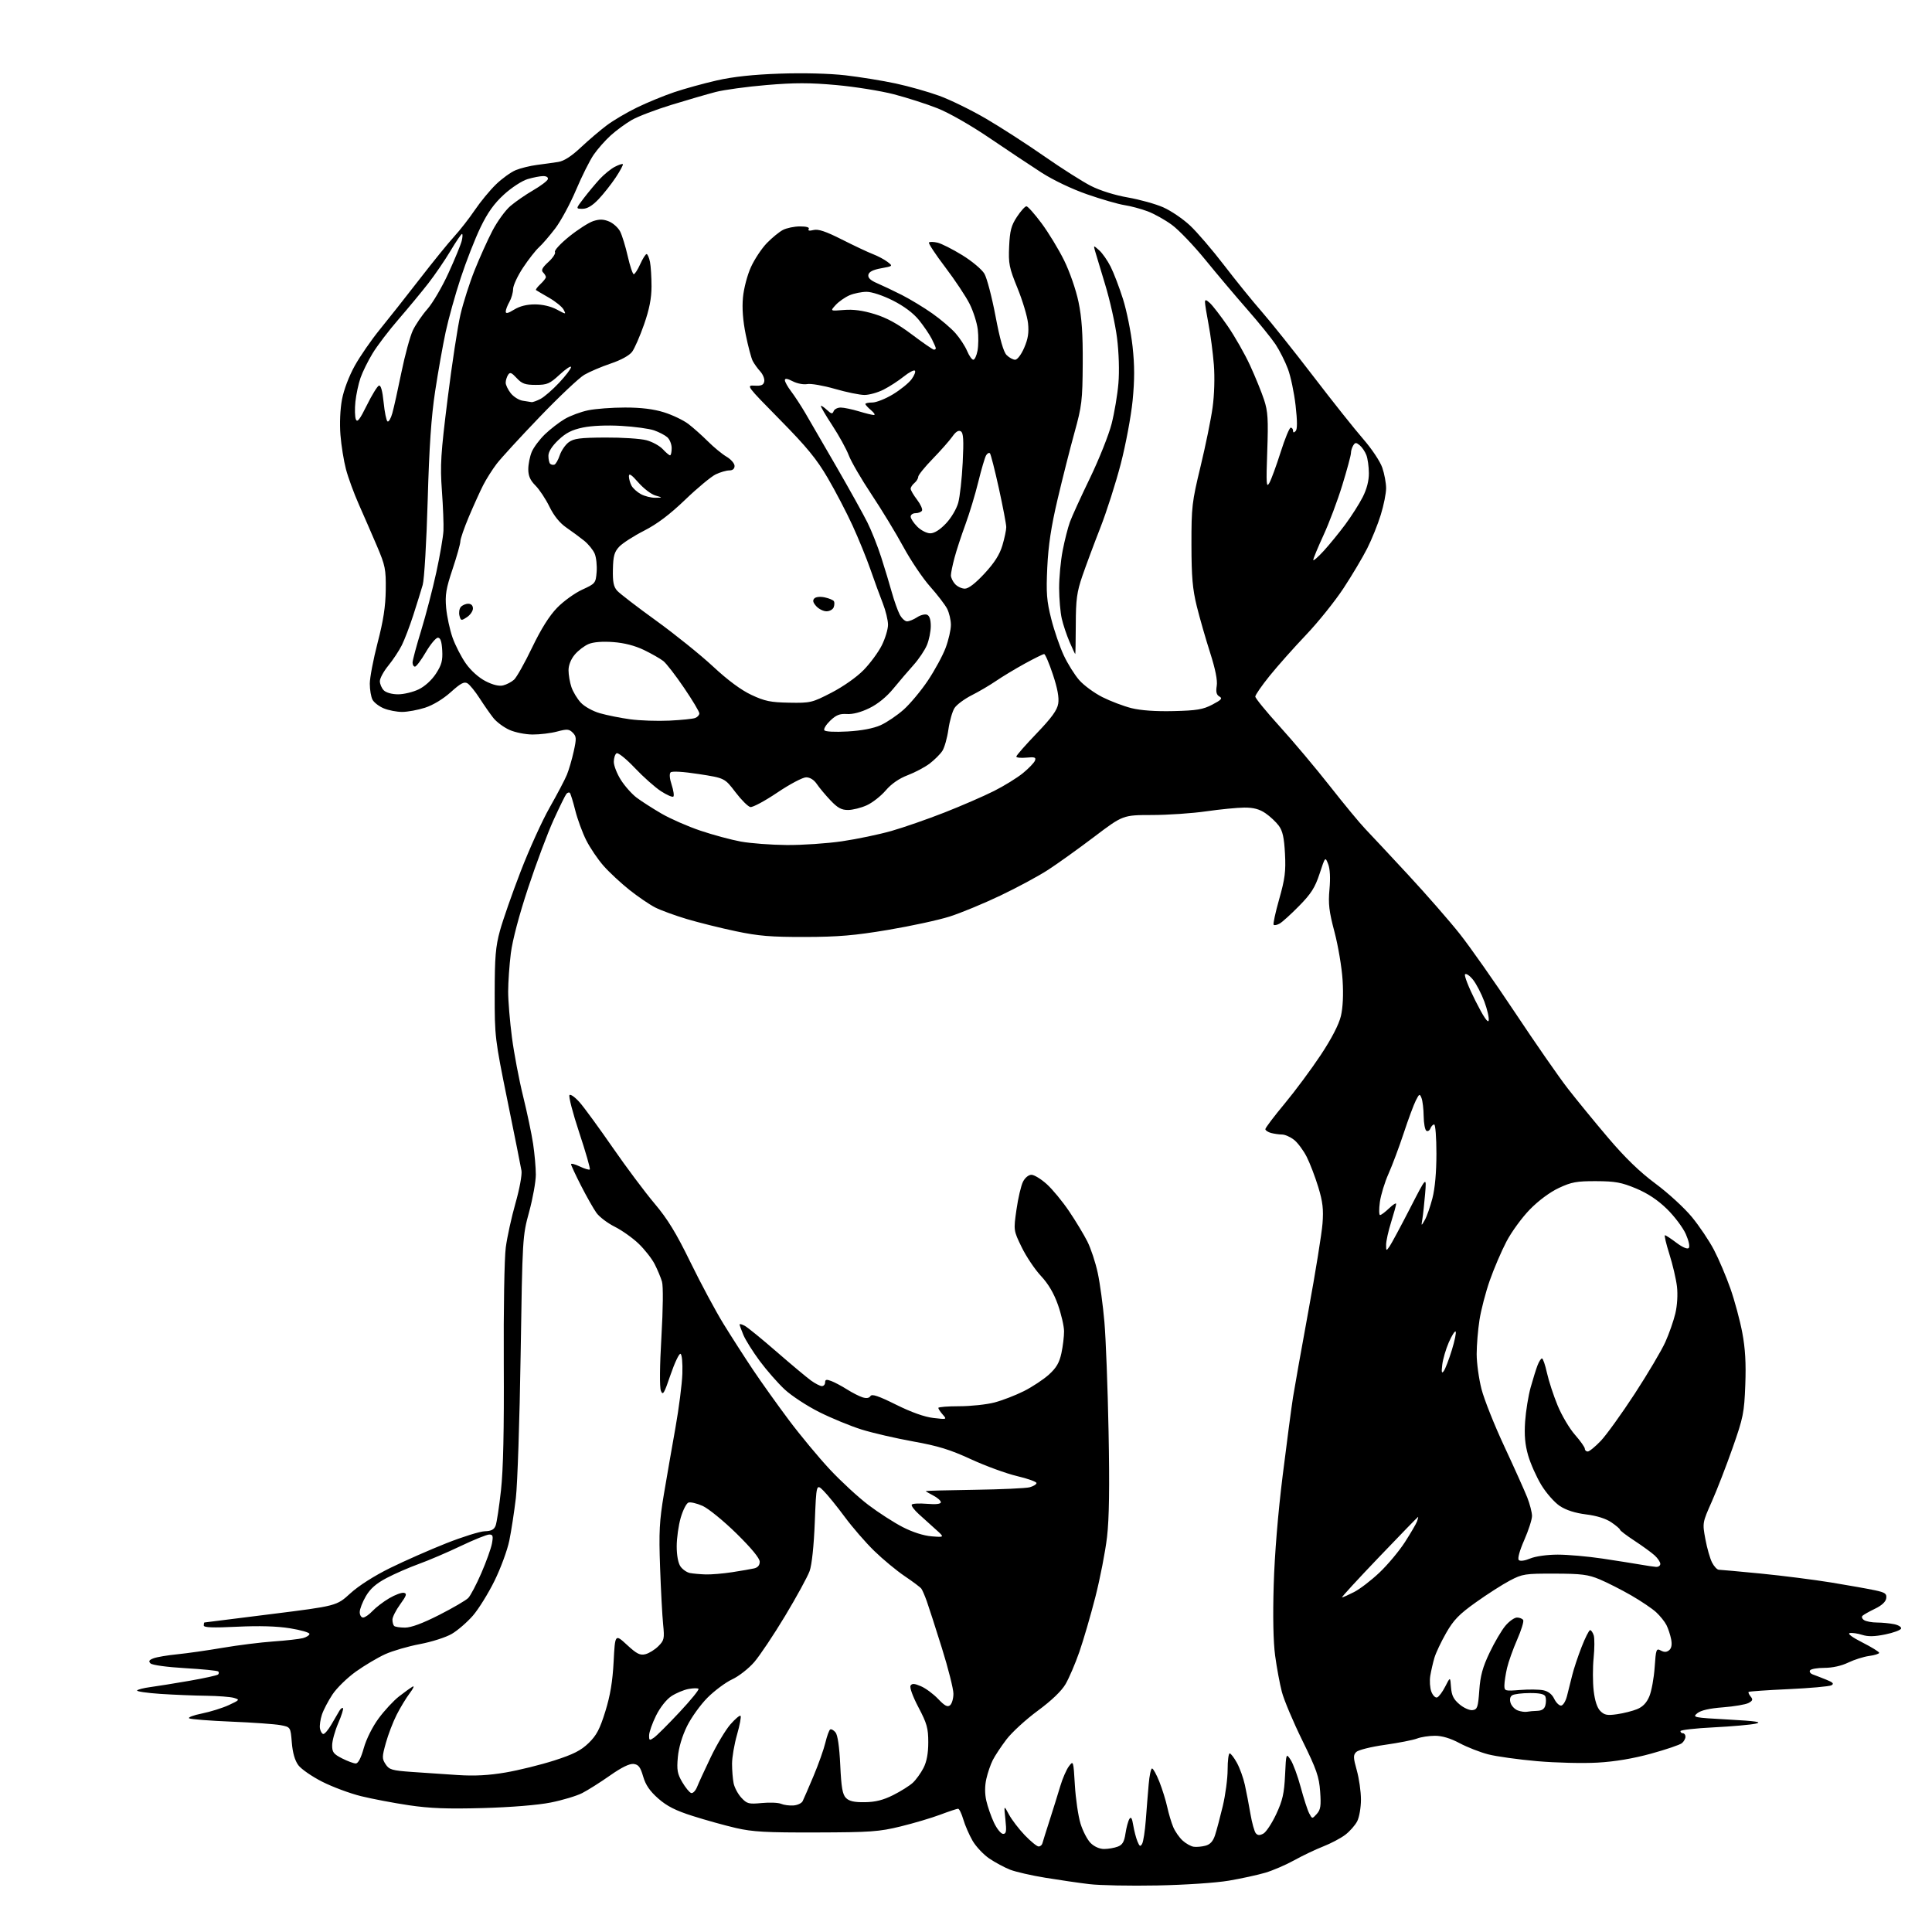 <?xml version="1.0" encoding="UTF-8" standalone="no"?>
<svg 
  version="1.1" 
  xmlns="http://www.w3.org/2000/svg" 
  xmlns:xlink="http://www.w3.org/1999/xlink" 
  xmlns:svg="http://www.w3.org/2000/svg"
  xmlns:rdf="http://www.w3.org/1999/02/22-rdf-syntax-ns#"
  xmlns:cc="http://creativecommons.org/ns#"
  xmlns:dc="http://purl.org/dc/elements/1.1/"
  viewBox="0 0 768 768"
  width="768"
  height="768"
>
<style>svg {background-color: white; }</style>"
<path stroke="none" fill="black" fill-rule="evenodd" d="M460.00,749.50C449.27,749.71 437.12,749.47 433.00,748.97C428.88,748.48 421.01,747.33 415.52,746.43C410.03,745.54 403.73,744.09 401.52,743.23C399.31,742.36 395.60,740.37 393.27,738.80C390.95,737.22 387.95,734.04 386.61,731.72C385.27,729.40 383.61,725.59 382.93,723.25C382.24,720.91 381.31,719.00 380.86,719.00C380.41,719.00 377.22,720.06 373.77,721.36C370.32,722.66 363.23,724.76 358.00,726.04C349.46,728.13 346.08,728.37 324.50,728.43C304.50,728.49 299.17,728.19 292.50,726.65C288.10,725.63 280.40,723.49 275.39,721.89C268.54,719.72 265.12,717.98 261.64,714.92C258.30,711.97 256.64,709.55 255.66,706.17C254.57,702.43 253.82,701.44 251.87,701.20C250.26,701.01 247.10,702.55 242.46,705.81C238.62,708.51 233.66,711.64 231.43,712.78C229.19,713.92 223.57,715.61 218.93,716.53C213.82,717.55 203.22,718.41 192.00,718.73C177.85,719.12 170.91,718.86 162.50,717.61C156.45,716.71 147.90,715.08 143.50,714.00C139.10,712.91 132.16,710.33 128.08,708.26C124.00,706.19 119.72,703.23 118.58,701.68C117.21,699.82 116.33,696.75 116.00,692.69C115.50,686.53 115.50,686.53 111.50,685.77C109.30,685.36 100.53,684.73 92.00,684.38C83.47,684.03 75.94,683.44 75.24,683.08C74.55,682.71 76.80,681.84 80.24,681.15C83.69,680.45 88.53,678.93 91.00,677.78C95.31,675.77 95.39,675.65 93.00,674.94C91.62,674.53 86.67,674.15 82.00,674.09C77.33,674.04 69.13,673.70 63.78,673.35C58.44,672.99 54.26,672.38 54.50,671.99C54.74,671.60 57.09,671.00 59.72,670.65C62.35,670.30 69.35,669.18 75.27,668.15C81.20,667.12 86.34,665.99 86.69,665.64C87.04,665.29 87.08,664.74 86.76,664.43C86.44,664.11 80.52,663.52 73.59,663.12C66.38,662.70 60.49,661.89 59.83,661.23C58.96,660.36 59.26,659.86 61.09,659.18C62.41,658.69 66.65,657.98 70.50,657.60C74.35,657.22 82.45,656.06 88.50,655.03C94.55,653.99 103.64,652.86 108.69,652.50C113.74,652.15 119.02,651.55 120.42,651.18C121.82,650.81 122.99,650.05 123.02,649.51C123.05,648.96 119.57,647.96 115.29,647.27C110.11,646.43 103.05,646.23 94.25,646.65C84.59,647.12 81.00,646.98 81.00,646.15C81.00,645.52 81.11,644.98 81.25,644.96C81.39,644.94 93.27,643.45 107.65,641.65C133.80,638.38 133.80,638.38 139.26,633.39C142.59,630.35 148.76,626.41 155.11,623.29C160.82,620.48 170.83,616.07 177.35,613.49C183.87,610.91 190.78,608.75 192.70,608.70C195.31,608.62 196.41,608.05 197.02,606.45C197.47,605.26 198.43,598.94 199.15,592.40C200.05,584.24 200.40,568.39 200.26,542.00C200.14,520.63 200.49,500.12 201.05,495.91C201.60,491.73 203.34,483.81 204.91,478.30C206.50,472.75 207.56,467.00 207.30,465.39C207.03,463.80 204.53,451.25 201.72,437.50C196.74,413.02 196.63,412.13 196.65,395.00C196.66,380.40 197.01,376.24 198.75,369.93C199.89,365.77 203.58,355.19 206.96,346.43C210.33,337.67 215.52,326.23 218.50,321.00C221.47,315.77 224.55,309.93 225.34,308.00C226.13,306.07 227.36,301.89 228.06,298.70C229.20,293.55 229.15,292.73 227.67,291.25C226.23,289.80 225.42,289.74 221.49,290.79C219.01,291.46 214.62,291.99 211.74,291.98C208.83,291.97 204.69,291.14 202.44,290.11C200.20,289.09 197.35,286.97 196.10,285.38C194.85,283.80 192.40,280.29 190.66,277.58C188.92,274.88 186.76,272.21 185.85,271.65C184.54,270.85 183.16,271.57 179.19,275.14C176.16,277.86 172.14,280.30 168.98,281.32C166.11,282.24 162.01,283.00 159.85,283.00C157.70,283.00 154.41,282.36 152.55,281.58C150.69,280.81 148.67,279.26 148.08,278.15C147.49,277.04 147.00,274.18 147.00,271.80C147.00,269.41 148.40,262.07 150.11,255.48C152.39,246.74 153.26,241.07 153.34,234.50C153.44,226.26 153.14,224.79 149.82,217.00C147.82,212.32 144.59,204.90 142.64,200.50C140.69,196.10 138.38,189.80 137.52,186.50C136.65,183.20 135.66,177.07 135.33,172.88C134.97,168.36 135.22,162.63 135.95,158.78C136.66,154.98 138.76,149.46 141.02,145.40C143.13,141.61 147.61,135.12 150.97,131.00C154.33,126.88 161.44,117.88 166.76,111.00C172.08,104.12 178.29,96.47 180.56,94.00C182.83,91.53 186.51,86.80 188.75,83.50C190.98,80.20 194.77,75.61 197.16,73.30C199.54,70.99 203.07,68.44 205.00,67.64C206.93,66.84 210.75,65.90 213.50,65.55C216.25,65.20 220.03,64.67 221.90,64.38C224.19,64.03 227.14,62.13 230.90,58.59C233.98,55.70 238.62,51.75 241.22,49.80C243.81,47.86 249.21,44.68 253.22,42.73C257.22,40.78 263.88,38.05 268.00,36.65C272.12,35.26 279.77,33.15 285.00,31.96C291.49,30.49 299.42,29.63 310.01,29.27C319.31,28.95 329.70,29.21 336.01,29.93C341.78,30.60 350.77,32.05 356.00,33.17C361.23,34.29 369.07,36.51 373.43,38.10C377.79,39.69 386.12,43.77 391.93,47.16C397.74,50.55 408.14,57.26 415.04,62.07C421.94,66.88 430.32,72.21 433.67,73.91C437.30,75.76 443.21,77.61 448.35,78.50C453.08,79.33 459.42,81.09 462.44,82.43C465.47,83.77 470.24,87.01 473.05,89.64C475.86,92.27 481.97,99.39 486.62,105.46C491.27,111.53 498.04,119.88 501.65,124.00C505.26,128.12 514.42,139.60 522.00,149.50C529.58,159.40 538.52,170.65 541.88,174.50C545.31,178.44 548.64,183.44 549.49,185.93C550.32,188.36 551.00,192.03 551.00,194.07C551.00,196.12 550.05,200.87 548.88,204.64C547.72,208.42 545.29,214.43 543.49,218.00C541.68,221.57 537.44,228.71 534.05,233.86C530.66,239.01 523.98,247.33 519.19,252.36C514.40,257.39 507.90,264.70 504.74,268.61C501.58,272.52 499.00,276.25 499.00,276.90C499.00,277.55 503.39,282.92 508.75,288.83C514.11,294.73 523.08,305.40 528.68,312.53C534.28,319.66 540.59,327.30 542.71,329.50C544.82,331.70 552.48,339.90 559.74,347.73C566.99,355.55 576.23,366.13 580.27,371.23C584.31,376.33 594.20,390.40 602.24,402.50C610.28,414.60 619.70,428.17 623.18,432.65C626.66,437.13 633.89,445.97 639.26,452.29C646.03,460.26 651.81,465.85 658.08,470.51C663.07,474.20 669.56,480.16 672.51,483.74C675.47,487.32 679.44,493.23 681.34,496.87C683.25,500.52 686.18,507.43 687.87,512.23C689.55,517.02 691.67,524.90 692.58,529.73C693.77,536.03 694.11,541.88 693.78,550.50C693.36,561.58 692.98,563.49 688.76,575.50C686.25,582.65 682.52,592.29 680.46,596.92C676.74,605.29 676.72,605.37 677.91,611.82C678.57,615.39 679.77,619.59 680.58,621.15C681.39,622.72 682.60,624.00 683.28,624.00C683.95,624.01 691.48,624.69 700.00,625.52C708.52,626.36 721.12,627.96 728.00,629.08C734.88,630.21 742.66,631.59 745.31,632.16C749.41,633.04 750.07,633.51 749.81,635.35C749.61,636.74 748.02,638.21 745.33,639.50C743.03,640.61 740.80,641.87 740.36,642.31C739.92,642.75 740.22,643.53 741.03,644.04C741.84,644.55 744.13,644.98 746.12,644.98C748.12,644.99 751.17,645.28 752.91,645.63C754.65,645.98 755.91,646.77 755.71,647.38C755.51,648.00 752.68,649.05 749.42,649.71C745.18,650.58 742.58,650.63 740.26,649.89C738.48,649.32 736.25,649.00 735.32,649.18C734.29,649.38 736.26,650.85 740.31,652.90C743.99,654.77 747.00,656.62 747.00,657.02C747.00,657.41 745.21,657.98 743.02,658.27C740.83,658.56 737.08,659.75 734.70,660.90C732.03,662.20 728.40,663.00 725.24,663.00C722.42,663.00 719.84,663.45 719.50,664.01C719.15,664.56 719.69,665.30 720.69,665.65C721.68,666.01 724.08,666.93 726.00,667.71C728.68,668.79 729.15,669.31 728.00,669.94C727.17,670.38 719.52,671.07 711.00,671.46C702.48,671.85 695.32,672.35 695.11,672.56C694.89,672.78 695.26,673.61 695.92,674.41C696.90,675.58 696.73,676.07 695.07,676.96C693.94,677.57 689.38,678.34 684.93,678.69C679.52,679.10 676.14,679.88 674.71,681.03C672.67,682.69 673.15,682.78 687.04,683.54C698.07,684.15 700.67,684.53 698.00,685.16C696.08,685.61 688.54,686.28 681.25,686.65C673.96,687.01 668.00,687.69 668.00,688.15C668.00,688.62 668.45,689.00 669.00,689.00C669.55,689.00 670.00,689.62 670.00,690.38C670.00,691.14 669.36,692.29 668.58,692.94C667.79,693.59 662.28,695.46 656.33,697.10C649.14,699.07 641.97,700.28 635.00,700.67C629.23,701.00 618.42,700.74 611.00,700.09C603.58,699.44 594.85,698.22 591.61,697.39C588.38,696.56 583.25,694.55 580.22,692.94C576.59,691.00 573.26,690.00 570.42,690.00C568.06,690.00 564.86,690.49 563.32,691.09C561.77,691.69 556.01,692.82 550.53,693.60C544.98,694.38 539.92,695.65 539.13,696.44C537.89,697.68 537.92,698.65 539.35,703.75C540.26,706.99 541.00,712.21 541.00,715.37C541.00,718.52 540.33,722.40 539.50,724.00C538.68,725.59 536.54,728.01 534.75,729.37C532.96,730.73 529.02,732.81 526.00,733.99C522.98,735.17 517.80,737.64 514.50,739.47C511.20,741.30 506.02,743.53 503.00,744.43C499.98,745.32 493.45,746.75 488.50,747.59C483.38,748.46 471.09,749.29 460.00,749.50zM438.89,735.00C440.53,735.00 442.97,734.58 444.31,734.07C446.20,733.35 446.90,732.17 447.40,728.82C447.76,726.44 448.46,723.86 448.95,723.07C449.60,722.03 450.02,722.72 450.48,725.57C450.84,727.73 451.59,730.62 452.15,731.98C452.99,734.02 453.32,734.19 454.02,732.92C454.50,732.08 455.15,727.81 455.48,723.44C455.80,719.08 456.32,712.69 456.62,709.25C456.91,705.81 457.52,703.00 457.96,703.00C458.41,703.00 459.71,705.36 460.86,708.25C462.01,711.14 463.42,715.68 464.00,718.34C464.58,721.00 465.66,724.60 466.40,726.34C467.14,728.08 468.81,730.47 470.12,731.66C471.43,732.85 473.40,733.95 474.50,734.11C475.60,734.27 477.70,734.09 479.17,733.70C481.05,733.21 482.18,731.98 482.99,729.54C483.62,727.63 485.00,722.43 486.07,717.97C487.13,713.52 488.00,706.98 488.00,703.44C488.00,699.90 488.37,697.00 488.82,697.00C489.26,697.00 490.56,698.69 491.69,700.75C492.83,702.81 494.25,706.75 494.85,709.50C495.46,712.25 496.45,717.42 497.06,721.00C497.67,724.58 498.63,728.05 499.19,728.73C499.94,729.63 500.74,729.67 502.20,728.89C503.29,728.31 505.58,724.84 507.30,721.18C509.85,715.73 510.48,712.94 510.83,705.69C511.25,696.84 511.25,696.84 513.07,699.60C514.06,701.12 515.86,706.00 517.05,710.43C518.24,714.87 519.75,719.53 520.41,720.80C521.61,723.09 521.61,723.09 523.44,721.07C524.96,719.38 525.19,717.88 524.78,712.16C524.35,706.23 523.38,703.43 517.68,691.83C514.05,684.43 510.39,675.75 509.56,672.55C508.72,669.35 507.52,662.85 506.88,658.11C506.15,652.60 505.94,642.47 506.32,630.00C506.68,617.85 508.03,601.46 509.89,586.50C511.53,573.30 513.38,559.35 513.98,555.50C514.59,551.65 517.36,536.12 520.13,521.00C522.91,505.88 525.42,490.29 525.72,486.37C526.16,480.72 525.81,477.72 524.04,471.90C522.81,467.86 520.74,462.45 519.44,459.87C518.13,457.30 515.87,454.25 514.40,453.10C512.93,451.94 510.78,450.99 509.62,450.99C508.45,450.98 506.49,450.70 505.25,450.37C504.01,450.04 503.00,449.35 503.00,448.85C503.00,448.34 506.45,443.78 510.66,438.72C514.87,433.65 521.34,424.93 525.04,419.34C529.34,412.84 532.21,407.29 533.02,403.93C533.82,400.58 534.07,395.41 533.70,389.59C533.39,384.59 531.94,376.00 530.49,370.50C528.30,362.24 527.96,359.28 528.49,353.48C528.90,349.00 528.71,345.39 527.96,343.48C526.80,340.50 526.80,340.50 524.56,347.31C522.74,352.83 521.21,355.25 516.41,360.13C513.16,363.44 509.67,366.60 508.66,367.15C507.65,367.71 506.59,367.92 506.29,367.62C506.00,367.33 506.99,362.74 508.50,357.42C510.79,349.34 511.17,346.38 510.80,339.36C510.46,332.98 509.87,330.30 508.34,328.23C507.23,326.73 504.83,324.49 503.01,323.25C500.62,321.63 498.28,321.01 494.60,321.03C491.80,321.05 485.00,321.72 479.50,322.51C474.00,323.31 464.30,323.97 457.94,323.98C446.38,324.00 446.38,324.00 434.94,332.66C428.65,337.42 420.41,343.33 416.63,345.78C412.85,348.24 404.30,352.85 397.63,356.02C390.96,359.20 381.90,362.94 377.50,364.34C373.10,365.74 362.07,368.13 353.00,369.65C339.76,371.87 333.24,372.43 320.00,372.46C306.47,372.49 301.52,372.08 292.50,370.18C286.45,368.91 277.68,366.72 273.00,365.33C268.32,363.93 262.70,361.87 260.50,360.76C258.30,359.65 253.70,356.52 250.28,353.81C246.86,351.09 242.20,346.77 239.93,344.19C237.65,341.61 234.55,337.02 233.03,334.00C231.51,330.98 229.55,325.63 228.67,322.12C227.79,318.61 226.82,315.49 226.52,315.18C226.21,314.88 225.61,315.05 225.16,315.57C224.72,316.08 222.43,320.74 220.07,325.92C217.70,331.10 213.15,343.25 209.95,352.92C206.35,363.78 203.72,373.74 203.06,378.97C202.48,383.63 202.00,390.47 202.00,394.17C202.00,397.87 202.68,406.08 203.51,412.42C204.34,418.76 206.33,429.25 207.93,435.72C209.53,442.20 211.33,450.74 211.92,454.69C212.51,458.65 213.00,464.15 213.00,466.93C213.00,469.70 211.80,476.37 210.34,481.74C207.70,491.43 207.68,491.83 206.96,538.50C206.57,564.35 205.71,590.00 205.06,595.50C204.41,601.00 203.24,608.61 202.46,612.41C201.68,616.22 199.03,623.42 196.57,628.41C194.11,633.41 190.24,639.64 187.97,642.26C185.69,644.87 181.93,648.13 179.60,649.49C177.28,650.86 171.58,652.68 166.94,653.55C162.30,654.42 156.08,656.23 153.12,657.57C150.17,658.91 144.93,662.02 141.49,664.47C138.05,666.93 133.85,671.02 132.16,673.58C130.47,676.13 128.58,679.74 127.97,681.59C127.36,683.45 127.00,685.89 127.18,687.02C127.36,688.15 127.94,689.17 128.47,689.29C129.00,689.41 130.47,687.70 131.74,685.50C133.01,683.30 134.46,680.83 134.95,680.01C135.45,679.19 136.07,678.74 136.34,679.01C136.61,679.28 135.76,681.98 134.45,685.00C133.15,688.02 132.06,691.95 132.04,693.73C132.01,696.50 132.56,697.25 135.96,698.98C138.14,700.09 140.59,701.00 141.41,701.00C142.38,701.00 143.50,698.86 144.61,694.89C145.62,691.30 148.05,686.43 150.51,683.09C152.81,679.97 156.45,676.04 158.60,674.37C160.74,672.70 163.18,670.95 164.00,670.47C164.82,669.99 164.33,671.15 162.89,673.05C161.46,674.95 159.11,678.82 157.67,681.66C156.24,684.49 154.30,689.53 153.38,692.86C151.84,698.39 151.83,699.10 153.29,701.32C154.71,703.48 155.82,703.81 163.69,704.37C168.53,704.72 176.78,705.27 182.00,705.61C188.70,706.04 194.30,705.74 201.00,704.59C206.22,703.70 214.90,701.55 220.29,699.83C227.93,697.38 230.93,695.86 233.99,692.89C237.13,689.85 238.45,687.34 240.63,680.30C242.59,673.99 243.52,668.39 243.93,660.50C244.50,649.50 244.50,649.50 249.23,653.86C253.13,657.46 254.43,658.11 256.57,657.57C258.00,657.21 260.31,655.78 261.70,654.39C264.03,652.06 264.18,651.38 263.60,645.68C263.26,642.28 262.71,632.08 262.39,623.00C261.89,608.99 262.12,604.61 263.90,594.00C265.06,587.12 267.13,575.22 268.50,567.54C269.87,559.86 271.11,550.19 271.25,546.04C271.39,541.69 271.08,538.36 270.50,538.17C269.96,537.98 268.18,541.73 266.55,546.50C263.99,554.03 263.49,554.86 262.71,552.83C262.17,551.43 262.25,542.93 262.92,531.50C263.58,520.19 263.67,511.27 263.15,509.47C262.66,507.81 261.34,504.66 260.22,502.47C259.09,500.29 256.22,496.63 253.83,494.35C251.45,492.07 247.18,489.05 244.34,487.63C241.50,486.21 238.23,483.73 237.08,482.11C235.93,480.50 233.19,475.66 230.99,471.36C228.80,467.07 227.00,463.21 227.00,462.79C227.00,462.38 228.57,462.78 230.49,463.70C232.41,464.61 234.19,465.14 234.46,464.87C234.73,464.60 232.84,458.02 230.26,450.24C227.68,442.46 225.94,435.73 226.39,435.30C226.83,434.86 228.70,436.23 230.53,438.33C232.36,440.44 238.24,448.50 243.60,456.24C248.96,463.99 256.42,473.96 260.18,478.41C265.41,484.60 268.77,490.10 274.50,501.84C278.62,510.28 284.54,521.30 287.65,526.34C290.76,531.38 296.01,539.55 299.32,544.50C302.64,549.45 309.06,558.45 313.59,564.50C318.12,570.55 325.44,579.37 329.86,584.10C334.27,588.83 341.17,595.19 345.19,598.24C349.21,601.29 355.36,605.25 358.86,607.05C362.80,609.07 367.17,610.47 370.36,610.72C375.50,611.13 375.50,611.13 372.00,607.99C370.07,606.26 367.03,603.51 365.22,601.87C363.42,600.24 362.16,598.54 362.43,598.11C362.70,597.68 365.41,597.54 368.46,597.79C372.10,598.09 374.00,597.87 374.00,597.15C374.00,596.55 372.65,595.35 371.00,594.50C369.35,593.65 368.00,592.85 368.00,592.72C368.00,592.60 376.69,592.37 387.31,592.22C397.93,592.06 407.82,591.61 409.29,591.22C410.76,590.82 411.99,590.07 412.03,589.55C412.06,589.03 408.59,587.78 404.30,586.77C400.02,585.76 391.79,582.75 386.01,580.09C377.70,576.25 372.88,574.77 363.00,573.00C356.12,571.76 346.90,569.63 342.50,568.26C338.10,566.88 330.51,563.76 325.63,561.31C320.76,558.87 314.56,554.80 311.86,552.27C309.16,549.75 304.72,544.67 301.98,540.98C299.25,537.29 296.33,532.65 295.51,530.67C294.68,528.69 294.00,526.81 294.00,526.50C294.00,526.18 294.93,526.43 296.06,527.03C297.19,527.64 302.87,532.27 308.68,537.32C314.49,542.37 320.64,547.51 322.34,548.75C324.05,549.99 326.02,551.00 326.72,551.00C327.42,551.00 328.00,550.34 328.00,549.52C328.00,548.37 328.54,548.25 330.45,548.98C331.80,549.49 334.61,550.99 336.70,552.31C338.79,553.63 341.57,555.05 342.87,555.46C344.42,555.95 345.52,555.78 346.02,554.96C346.60,554.03 349.20,554.90 356.20,558.38C362.28,561.40 367.54,563.27 371.06,563.67C376.42,564.29 376.47,564.27 374.75,562.32C373.79,561.23 373.00,560.04 373.00,559.67C373.00,559.30 376.73,559.00 381.29,559.00C385.85,559.00 392.15,558.33 395.30,557.51C398.44,556.69 403.72,554.65 407.04,552.98C410.35,551.31 414.81,548.36 416.96,546.42C419.92,543.74 421.11,541.70 421.93,537.90C422.52,535.15 422.99,531.24 422.98,529.20C422.97,527.17 421.87,522.43 420.55,518.68C418.92,514.07 416.73,510.35 413.77,507.18C411.37,504.61 407.93,499.48 406.14,495.80C402.88,489.09 402.88,489.09 404.07,480.80C404.72,476.23 405.89,471.26 406.66,469.75C407.47,468.15 408.88,467.00 410.02,467.00C411.11,467.00 413.85,468.68 416.12,470.73C418.39,472.78 422.38,477.62 424.98,481.48C427.59,485.34 430.85,490.75 432.24,493.50C433.63,496.25 435.49,501.88 436.37,506.00C437.26,510.12 438.45,518.90 439.02,525.50C439.59,532.10 440.34,551.67 440.67,569.00C441.10,591.11 440.92,603.63 440.06,611.00C439.39,616.77 437.30,627.51 435.42,634.85C433.54,642.20 430.67,652.02 429.05,656.69C427.42,661.36 424.95,667.11 423.57,669.47C421.96,672.22 418.00,676.01 412.53,680.04C407.84,683.49 402.26,688.60 400.12,691.40C397.98,694.21 395.52,697.92 394.65,699.65C393.77,701.38 392.61,704.76 392.08,707.15C391.45,709.96 391.44,713.03 392.07,715.80C392.60,718.15 393.97,722.09 395.12,724.54C396.28,726.99 397.91,729.00 398.75,729.00C400.01,729.00 400.17,728.01 399.66,723.25C399.05,717.50 399.05,717.50 401.06,721.27C402.16,723.34 405.00,727.05 407.36,729.52C409.72,731.98 412.20,734.00 412.86,734.00C413.52,734.00 414.20,733.44 414.37,732.75C414.55,732.06 415.85,727.90 417.27,723.50C418.69,719.10 420.58,713.02 421.48,710.00C422.38,706.97 423.92,703.43 424.91,702.12C426.67,699.78 426.70,699.87 427.28,709.63C427.60,715.06 428.61,721.92 429.51,724.87C430.41,727.82 432.22,731.31 433.53,732.62C434.97,734.06 437.08,735.00 438.89,735.00zM315.40,717.70C316.99,717.59 318.64,716.83 319.06,716.00C319.48,715.17 321.43,710.67 323.39,706.00C325.36,701.33 327.48,695.35 328.10,692.73C328.73,690.11 329.59,687.75 330.01,687.49C330.43,687.23 331.38,687.75 332.12,688.64C332.99,689.69 333.66,694.29 334.01,701.62C334.43,710.61 334.91,713.34 336.30,714.73C337.59,716.01 339.58,716.46 343.81,716.40C347.97,716.35 351.08,715.56 355.03,713.59C358.04,712.08 361.56,709.87 362.85,708.68C364.14,707.48 366.05,704.83 367.10,702.79C368.39,700.27 369.00,697.00 369.00,692.59C369.00,686.97 368.47,685.09 365.10,678.69C362.86,674.44 361.52,670.77 361.96,670.07C362.54,669.13 363.47,669.18 366.10,670.31C367.97,671.11 371.04,673.38 372.92,675.36C375.55,678.12 376.66,678.70 377.67,677.86C378.40,677.25 379.00,675.19 379.00,673.28C379.00,671.36 376.94,663.21 374.42,655.15C371.90,647.09 369.20,638.70 368.41,636.50C367.62,634.30 366.65,632.05 366.24,631.50C365.83,630.95 362.86,628.72 359.64,626.55C356.42,624.38 350.98,619.88 347.56,616.55C344.13,613.22 338.84,607.12 335.80,603.00C332.75,598.88 328.97,594.21 327.38,592.63C324.50,589.76 324.50,589.76 323.89,605.13C323.52,614.53 322.72,622.07 321.83,624.53C321.03,626.75 316.66,634.76 312.11,642.32C307.56,649.88 302.02,658.16 299.81,660.72C297.59,663.28 293.66,666.36 291.06,667.56C288.47,668.76 284.06,672.04 281.25,674.84C278.45,677.65 274.77,682.77 273.08,686.22C271.15,690.16 269.79,694.74 269.45,698.50C268.99,703.57 269.26,705.11 271.20,708.42C272.47,710.58 274.06,712.53 274.74,712.75C275.42,712.97 276.48,711.88 277.10,710.33C277.72,708.77 280.17,703.45 282.54,698.50C284.91,693.55 288.41,687.70 290.32,685.50C292.24,683.30 294.06,681.75 294.38,682.07C294.70,682.38 294.07,685.75 292.98,689.56C291.89,693.37 291.00,698.58 291.00,701.12C291.00,703.67 291.28,707.15 291.62,708.86C291.96,710.57 293.35,713.16 294.70,714.62C296.95,717.05 297.63,717.22 302.83,716.73C305.95,716.43 309.40,716.57 310.50,717.05C311.60,717.52 313.80,717.81 315.40,717.70zM259.98,690.73C261.06,689.97 265.62,685.42 270.10,680.63C274.59,675.84 277.99,671.66 277.67,671.34C277.35,671.02 275.55,671.05 273.66,671.40C271.77,671.76 268.71,673.05 266.86,674.27C264.87,675.60 262.40,678.74 260.78,682.00C259.29,685.02 258.05,688.54 258.03,689.81C258.00,691.91 258.18,691.99 259.98,690.73zM642.80,681.43C645.39,681.06 648.98,680.15 650.79,679.41C653.04,678.49 654.57,676.89 655.65,674.30C656.51,672.23 657.46,667.06 657.75,662.81C658.25,655.56 658.40,655.14 660.20,656.11C661.56,656.84 662.54,656.80 663.52,655.98C664.45,655.21 664.71,653.77 664.31,651.66C663.98,649.92 663.14,647.38 662.45,646.00C661.75,644.62 659.90,642.32 658.34,640.88C656.78,639.44 652.31,636.43 648.41,634.18C644.50,631.93 638.88,629.08 635.91,627.83C631.29,625.90 628.68,625.57 618.00,625.54C606.23,625.51 605.19,625.67 600.21,628.29C597.30,629.82 591.22,633.71 586.71,636.93C580.02,641.69 577.83,643.95 574.86,649.14C572.86,652.64 570.76,657.08 570.20,659.00C569.63,660.92 568.90,664.13 568.56,666.13C568.23,668.12 568.42,670.97 568.98,672.46C569.55,673.95 570.57,674.98 571.26,674.76C571.94,674.54 573.40,672.59 574.50,670.43C576.50,666.50 576.50,666.50 576.80,670.71C577.04,673.97 577.80,675.50 580.19,677.51C581.90,678.95 584.22,679.97 585.39,679.80C587.27,679.53 587.56,678.67 588.04,671.97C588.45,666.13 589.37,662.75 592.13,656.97C594.08,652.86 596.92,648.04 598.43,646.25C599.94,644.46 602.01,643.00 603.03,643.00C604.05,643.00 605.15,643.44 605.49,643.98C605.82,644.52 604.74,648.03 603.09,651.79C601.45,655.54 599.64,660.61 599.07,663.06C598.51,665.50 598.04,668.58 598.02,669.89C598.00,672.22 598.18,672.27 604.25,671.79C607.69,671.52 611.85,671.57 613.49,671.91C615.42,672.30 616.95,673.49 617.80,675.26C618.52,676.77 619.74,678.00 620.52,678.00C621.30,678.00 622.35,676.35 622.89,674.25C623.43,672.19 624.36,668.48 624.96,666.00C625.56,663.52 627.24,658.46 628.69,654.75C630.13,651.04 631.67,648.00 632.09,648.00C632.52,648.00 633.16,648.94 633.53,650.08C633.89,651.23 633.87,655.27 633.49,659.07C633.11,662.86 633.12,668.73 633.51,672.10C633.98,676.10 634.89,678.89 636.16,680.16C637.77,681.77 638.91,681.99 642.80,681.43zM607.00,680.45C607.83,680.29 609.69,680.12 611.13,680.08C612.93,680.02 613.94,679.33 614.31,677.90C614.62,676.75 614.62,675.18 614.32,674.40C613.95,673.43 612.08,673.00 608.14,673.02C605.04,673.02 601.89,673.42 601.14,673.89C600.27,674.44 600.04,675.54 600.48,676.94C600.86,678.14 602.15,679.49 603.34,679.93C604.53,680.38 606.17,680.61 607.00,680.45zM161.01,647.00C163.44,647.00 168.02,645.30 174.59,641.96C180.04,639.19 185.24,636.15 186.15,635.21C187.05,634.27 189.39,629.83 191.33,625.35C193.28,620.86 195.18,615.57 195.55,613.60C196.11,610.58 195.94,610.00 194.48,610.00C193.52,610.00 188.40,612.06 183.12,614.58C177.83,617.11 170.35,620.30 166.50,621.69C162.65,623.08 156.89,625.59 153.69,627.28C149.53,629.47 147.19,631.52 145.44,634.51C144.10,636.80 143.00,639.65 143.00,640.84C143.00,642.03 143.60,643.00 144.33,643.00C145.05,643.00 146.74,641.83 148.08,640.40C149.41,638.98 152.40,636.69 154.72,635.33C157.04,633.96 159.67,632.99 160.55,633.17C161.86,633.44 161.60,634.27 159.08,637.74C157.39,640.07 156.00,642.81 156.00,643.82C156.00,644.84 156.30,645.97 156.67,646.33C157.03,646.70 158.99,647.00 161.01,647.00zM533.46,635.00C533.80,635.00 535.95,634.04 538.25,632.87C540.54,631.71 545.09,628.22 548.36,625.12C551.62,622.03 556.18,616.58 558.49,613.00C560.79,609.42 562.96,605.71 563.31,604.75C563.65,603.79 563.83,603.00 563.70,603.00C563.57,603.00 556.57,610.20 548.16,619.00C539.74,627.80 533.13,635.00 533.46,635.00zM280.50,625.86C282.70,625.93 287.43,625.53 291.00,624.98C294.57,624.43 298.51,623.75 299.75,623.47C301.23,623.14 302.00,622.22 302.00,620.82C302.00,619.43 298.72,615.45 292.75,609.58C287.66,604.59 281.61,599.66 279.30,598.62C277.00,597.59 274.45,597.00 273.64,597.31C272.84,597.62 271.46,600.33 270.59,603.34C269.72,606.35 269.00,611.45 269.00,614.68C269.00,618.30 269.58,621.38 270.51,622.71C271.34,623.89 273.03,625.06 274.26,625.30C275.49,625.53 278.30,625.79 280.50,625.86zM658.25,622.86C659.21,622.94 660.00,622.40 660.00,621.67C660.00,620.95 658.99,619.43 657.75,618.30C656.51,617.17 652.91,614.56 649.75,612.48C646.59,610.41 644.00,608.44 643.99,608.11C643.99,607.77 642.44,606.45 640.55,605.16C638.36,603.67 634.72,602.52 630.49,602.00C626.13,601.46 622.56,600.31 620.04,598.65C617.94,597.25 614.63,593.50 612.70,590.31C610.76,587.11 608.41,581.82 607.46,578.55C606.22,574.24 605.89,570.52 606.26,565.05C606.55,560.90 607.54,554.80 608.46,551.50C609.38,548.20 610.61,544.26 611.19,542.75C611.77,541.24 612.57,540.00 612.96,540.00C613.36,540.00 614.25,542.59 614.94,545.75C615.64,548.91 617.54,554.73 619.17,558.68C620.80,562.64 623.90,567.88 626.07,570.34C628.23,572.80 630.00,575.30 630.00,575.90C630.00,576.51 630.52,577.00 631.15,577.00C631.79,577.00 634.12,575.09 636.34,572.77C638.55,570.44 644.63,562.00 649.84,554.02C655.04,546.03 660.51,536.80 661.99,533.50C663.48,530.20 665.26,525.09 665.97,522.14C666.73,518.96 666.99,514.61 666.62,511.41C666.27,508.45 664.91,502.65 663.60,498.52C662.29,494.38 661.50,491.01 661.86,491.03C662.21,491.04 664.27,492.40 666.44,494.04C668.79,495.81 670.75,496.65 671.28,496.12C671.82,495.58 671.35,493.33 670.13,490.55C668.99,487.99 665.62,483.51 662.64,480.59C658.97,477.01 655.00,474.38 650.36,472.43C644.57,470.02 642.09,469.56 634.50,469.53C626.74,469.50 624.70,469.88 619.66,472.24C616.13,473.89 611.58,477.26 608.15,480.77C605.03,483.96 600.84,489.70 598.84,493.53C596.83,497.36 593.85,504.33 592.21,509.00C590.57,513.68 588.73,520.74 588.12,524.69C587.50,528.65 587.00,534.76 587.00,538.28C587.00,541.80 587.86,548.04 588.91,552.15C589.96,556.26 594.05,566.54 598.00,574.99C601.94,583.45 606.03,592.55 607.09,595.22C608.14,597.89 609.00,601.22 609.00,602.62C609.00,604.02 607.61,608.33 605.91,612.20C604.06,616.42 603.19,619.59 603.74,620.14C604.28,620.68 606.10,620.44 608.29,619.52C610.42,618.64 614.97,618.00 619.22,617.99C623.22,617.99 631.23,618.70 637.00,619.56C642.77,620.43 649.52,621.50 652.00,621.93C654.48,622.37 657.29,622.79 658.25,622.86zM573.93,545.00C574.53,544.17 575.97,540.44 577.12,536.70C578.28,532.96 578.96,529.63 578.64,529.31C578.32,528.98 577.09,530.92 575.92,533.61C574.75,536.30 573.58,540.30 573.32,542.50C572.95,545.56 573.10,546.15 573.93,545.00zM552.37,495.47C553.12,494.39 556.74,487.65 560.42,480.50C567.09,467.50 567.09,467.50 566.51,474.50C566.18,478.35 565.70,482.85 565.43,484.50C564.93,487.50 564.93,487.50 566.38,484.97C567.18,483.58 568.54,479.69 569.41,476.33C570.42,472.45 571.00,465.96 571.00,458.61C571.00,452.22 570.60,447.00 570.11,447.00C569.62,447.00 568.94,447.70 568.61,448.56C568.28,449.42 567.56,449.85 567.01,449.50C566.45,449.16 565.97,446.55 565.93,443.69C565.89,440.84 565.51,437.60 565.08,436.51C564.36,434.67 564.19,434.74 562.79,437.51C561.96,439.15 559.79,445.00 557.98,450.50C556.16,456.00 553.45,463.24 551.96,466.58C550.46,469.93 548.91,474.99 548.52,477.83C548.13,480.67 548.17,483.00 548.60,483.00C549.04,483.00 550.65,481.79 552.20,480.31C553.74,478.84 554.99,478.05 554.99,478.56C554.98,479.08 554.08,482.35 552.99,485.84C551.89,489.33 551.00,493.36 551.00,494.81C551.00,497.33 551.06,497.36 552.37,495.47zM591.77,405.66C592.00,404.65 591.22,401.26 590.05,398.13C588.88,394.99 586.85,391.09 585.55,389.46C584.25,387.83 582.82,386.86 582.38,387.29C581.95,387.72 583.79,392.45 586.48,397.79C589.67,404.14 591.51,406.87 591.77,405.66zM312.72,335.91C318.89,335.96 328.79,335.29 334.72,334.42C340.65,333.55 349.46,331.71 354.31,330.33C359.15,328.95 368.66,325.65 375.43,322.99C382.21,320.33 391.07,316.48 395.12,314.44C399.18,312.40 404.37,309.19 406.66,307.31C408.95,305.44 411.09,303.20 411.42,302.35C411.91,301.06 411.32,300.85 408.01,301.17C405.80,301.38 404.00,301.19 404.00,300.75C404.00,300.31 407.62,296.18 412.05,291.57C418.07,285.29 420.24,282.31 420.66,279.69C421.05,277.31 420.37,273.61 418.53,268.10C417.05,263.64 415.49,260.00 415.06,260.00C414.63,260.00 411.16,261.72 407.34,263.81C403.53,265.91 398.40,269.00 395.95,270.68C393.50,272.36 389.15,274.92 386.27,276.37C383.39,277.83 380.32,280.10 379.45,281.43C378.58,282.76 377.48,286.62 377.00,290.00C376.52,293.38 375.44,297.21 374.59,298.51C373.74,299.81 371.48,302.05 369.58,303.51C367.68,304.96 363.74,307.05 360.84,308.15C357.40,309.46 354.34,311.58 352.08,314.22C350.17,316.45 346.79,319.10 344.56,320.11C342.33,321.13 338.98,321.97 337.13,321.98C334.51,322.00 332.96,321.15 330.13,318.16C328.13,316.05 325.69,313.13 324.70,311.66C323.57,309.99 321.99,309.00 320.45,309.00C319.10,309.00 313.93,311.73 308.98,315.07C304.02,318.41 299.21,320.99 298.28,320.81C297.35,320.64 294.68,317.97 292.34,314.89C288.08,309.30 288.08,309.30 277.79,307.70C271.58,306.74 267.14,306.48 266.58,307.03C266.02,307.58 266.18,309.52 266.99,311.97C267.72,314.19 268.03,316.30 267.68,316.65C267.33,317.00 265.12,316.05 262.77,314.53C260.42,313.01 255.73,308.85 252.34,305.27C248.90,301.64 245.70,299.07 245.09,299.44C244.49,299.81 244.00,301.35 244.00,302.86C244.00,304.37 245.27,307.61 246.82,310.05C248.37,312.50 251.19,315.66 253.07,317.08C254.96,318.50 259.40,321.35 262.95,323.42C266.50,325.48 273.47,328.54 278.45,330.21C283.43,331.89 290.65,333.83 294.50,334.54C298.35,335.24 306.55,335.86 312.72,335.91zM336.94,290.77C342.52,290.45 347.17,289.56 350.05,288.28C352.50,287.18 356.62,284.39 359.21,282.09C361.80,279.78 366.15,274.57 368.87,270.50C371.59,266.43 374.76,260.59 375.91,257.52C377.06,254.44 378.00,250.34 378.00,248.41C378.00,246.48 377.32,243.58 376.49,241.97C375.65,240.36 372.61,236.39 369.72,233.15C366.83,229.91 362.05,222.82 359.10,217.38C356.15,211.95 350.44,202.55 346.41,196.50C342.38,190.45 338.33,183.47 337.40,181.00C336.46,178.53 333.52,173.17 330.84,169.09C328.17,165.02 326.13,161.53 326.32,161.35C326.50,161.17 327.58,161.90 328.73,162.97C330.46,164.57 330.92,164.66 331.38,163.46C331.69,162.65 332.96,162.00 334.22,162.01C335.47,162.02 338.71,162.69 341.41,163.51C344.11,164.33 346.81,164.99 347.41,164.97C348.01,164.95 347.49,164.09 346.25,163.06C345.01,162.02 344.00,160.91 344.00,160.59C344.00,160.27 345.26,160.00 346.79,160.00C348.33,160.00 352.01,158.54 354.96,156.75C357.92,154.96 361.24,152.27 362.35,150.77C363.46,149.26 364.06,147.73 363.68,147.35C363.31,146.97 361.30,148.03 359.23,149.70C357.16,151.36 353.57,153.69 351.27,154.86C348.97,156.04 345.54,157.00 343.65,157.00C341.77,157.00 336.46,155.91 331.86,154.58C327.26,153.26 322.32,152.40 320.88,152.68C319.44,152.96 316.85,152.46 315.13,151.57C312.97,150.45 312.00,150.31 312.00,151.13C312.00,151.78 313.10,153.75 314.44,155.51C315.78,157.27 318.32,161.14 320.07,164.11C321.82,167.07 327.45,176.78 332.57,185.67C337.70,194.56 343.20,204.46 344.80,207.67C346.41,210.88 348.87,217.10 350.29,221.50C351.70,225.90 353.61,232.19 354.52,235.49C355.44,238.78 356.84,242.72 357.62,244.24C358.41,245.76 359.73,247.00 360.56,247.00C361.39,247.00 363.18,246.28 364.53,245.39C365.88,244.50 367.66,244.04 368.49,244.36C369.48,244.74 370.00,246.29 370.00,248.85C370.00,251.00 369.31,254.42 368.46,256.45C367.61,258.47 365.23,262.02 363.17,264.32C361.10,266.62 357.50,270.84 355.15,273.70C352.46,276.99 348.95,279.86 345.60,281.49C342.26,283.13 338.97,283.99 336.67,283.84C333.83,283.65 332.38,284.22 330.05,286.45C328.41,288.02 327.34,289.75 327.68,290.28C328.03,290.86 331.81,291.06 336.94,290.77zM266.11,286.46C270.85,286.23 275.47,285.76 276.36,285.41C277.26,285.07 278.00,284.24 278.00,283.58C278.00,282.92 275.27,278.35 271.93,273.44C268.60,268.52 264.88,263.72 263.68,262.77C262.48,261.83 259.02,259.85 256.00,258.39C252.40,256.66 248.17,255.56 243.78,255.24C239.53,254.92 235.93,255.20 234.01,256.00C232.33,256.69 229.84,258.59 228.48,260.21C226.95,262.03 226.00,264.40 226.00,266.43C226.00,268.23 226.51,271.23 227.14,273.10C227.76,274.97 229.44,277.75 230.86,279.29C232.31,280.86 235.64,282.71 238.47,283.52C241.24,284.32 246.65,285.40 250.50,285.93C254.35,286.45 261.38,286.69 266.11,286.46zM466.50,282.67C475.74,282.45 478.21,282.04 481.93,280.09C485.53,278.21 486.05,277.61 484.74,276.88C483.57,276.22 483.28,275.07 483.67,272.66C484.03,270.45 483.14,266.04 481.03,259.42C479.28,253.97 476.90,245.68 475.74,241.00C474.06,234.18 473.64,229.34 473.62,216.50C473.60,201.49 473.82,199.57 477.22,185.50C479.21,177.25 481.38,166.68 482.02,162.00C482.72,156.99 482.92,150.01 482.53,145.00C482.16,140.32 481.22,133.12 480.43,129.00C479.64,124.88 479.00,120.87 479.00,120.10C479.00,119.01 479.45,119.09 480.95,120.46C482.03,121.43 485.21,125.56 488.03,129.63C490.84,133.71 494.85,140.74 496.93,145.27C499.01,149.80 501.51,155.94 502.49,158.93C504.00,163.52 504.20,166.67 503.75,179.38C503.28,192.51 503.39,194.10 504.60,191.95C505.36,190.60 507.37,185.11 509.07,179.75C510.77,174.39 512.57,170.00 513.08,170.00C513.58,170.00 514.00,170.54 514.00,171.20C514.00,172.02 514.32,172.08 515.03,171.37C515.73,170.67 515.73,167.46 515.02,161.19C514.45,156.15 513.08,149.62 511.97,146.66C510.87,143.71 508.65,139.31 507.05,136.89C505.44,134.48 500.38,128.22 495.80,123.00C491.22,117.78 483.72,108.89 479.13,103.26C474.54,97.62 468.57,91.39 465.86,89.40C463.15,87.41 458.81,84.98 456.22,84.01C453.62,83.03 449.48,81.92 447.00,81.54C444.52,81.16 437.87,79.24 432.21,77.27C426.12,75.16 418.70,71.62 414.00,68.60C409.65,65.80 400.32,59.59 393.29,54.82C385.91,49.81 377.18,44.82 372.65,43.04C368.33,41.33 360.55,38.84 355.34,37.48C350.14,36.13 339.83,34.48 332.44,33.81C321.92,32.86 315.88,32.86 304.74,33.80C296.91,34.46 287.80,35.71 284.50,36.56C281.20,37.42 273.32,39.71 267.00,41.65C260.68,43.58 253.53,46.31 251.13,47.70C248.72,49.09 244.97,51.84 242.79,53.81C240.61,55.78 237.56,59.23 236.00,61.49C234.45,63.75 231.28,70.08 228.97,75.55C226.65,81.02 222.94,87.88 220.72,90.80C218.50,93.71 215.59,97.09 214.25,98.30C212.92,99.51 210.06,103.16 207.91,106.41C205.76,109.65 203.98,113.48 203.96,114.91C203.95,116.33 203.29,118.62 202.50,120.00C201.71,121.38 201.05,123.10 201.04,123.83C201.01,124.79 201.96,124.57 204.37,123.08C206.58,121.71 209.42,121.00 212.63,121.00C215.64,121.00 218.99,121.78 221.32,123.03C225.08,125.05 225.09,125.05 224.03,123.06C223.44,121.96 220.83,119.84 218.23,118.35C215.63,116.86 213.31,115.49 213.07,115.31C212.84,115.13 213.63,114.07 214.82,112.95C216.02,111.83 217.00,110.58 217.00,110.16C217.00,109.74 216.49,108.89 215.87,108.27C215.02,107.42 215.56,106.38 217.98,104.16C219.77,102.53 220.95,100.73 220.60,100.16C220.25,99.59 222.77,96.85 226.22,94.06C229.66,91.28 233.97,88.51 235.79,87.90C238.29,87.08 239.86,87.11 242.11,88.04C243.75,88.72 245.73,90.51 246.51,92.01C247.28,93.51 248.65,97.95 249.54,101.87C250.43,105.79 251.51,109.00 251.93,109.00C252.35,109.00 253.51,107.20 254.50,105.00C255.49,102.80 256.63,101.00 257.03,101.00C257.42,101.00 258.03,102.41 258.38,104.12C258.72,105.84 258.99,110.23 258.99,113.87C258.98,118.60 258.13,122.93 256.03,128.95C254.41,133.60 252.27,138.49 251.28,139.83C250.17,141.32 246.86,143.14 242.75,144.52C239.05,145.77 234.34,147.78 232.27,148.99C230.19,150.20 222.22,157.73 214.55,165.72C206.87,173.71 199.17,182.11 197.44,184.37C195.71,186.64 193.28,190.48 192.05,192.90C190.82,195.32 188.28,200.93 186.40,205.37C184.53,209.81 183.00,214.23 183.00,215.20C183.00,216.18 181.60,221.14 179.90,226.24C177.30,234.00 176.89,236.50 177.35,241.64C177.66,245.01 178.80,250.32 179.89,253.44C180.99,256.55 183.38,261.21 185.22,263.80C187.21,266.61 190.36,269.42 193.03,270.78C195.94,272.27 198.37,272.85 200.00,272.46C201.38,272.12 203.33,271.10 204.34,270.19C205.35,269.28 208.58,263.54 211.51,257.44C215.07,250.03 218.37,244.78 221.45,241.61C223.98,239.00 228.48,235.76 231.43,234.40C236.66,232.01 236.81,231.82 237.17,227.37C237.37,224.85 237.02,221.58 236.40,220.10C235.77,218.61 233.89,216.30 232.22,214.95C230.54,213.60 227.36,211.25 225.15,209.73C222.51,207.92 220.19,205.05 218.41,201.40C216.91,198.34 214.41,194.56 212.84,193.00C210.77,190.92 210.00,189.18 210.00,186.54C210.00,184.56 210.62,181.46 211.37,179.65C212.13,177.84 214.49,174.69 216.62,172.63C218.76,170.58 222.30,167.84 224.50,166.55C226.70,165.26 230.88,163.70 233.80,163.10C236.71,162.49 243.31,162.00 248.46,162.00C254.86,162.00 259.76,162.60 263.94,163.90C267.31,164.95 271.67,167.04 273.63,168.53C275.60,170.03 279.09,173.15 281.40,175.45C283.71,177.76 287.04,180.50 288.80,181.54C290.56,182.58 292.00,184.23 292.00,185.22C292.00,186.36 291.25,187.00 289.90,187.00C288.75,187.00 286.34,187.70 284.54,188.55C282.75,189.40 277.28,193.93 272.39,198.63C266.21,204.56 261.22,208.32 256.00,210.98C251.88,213.08 247.44,215.94 246.14,217.33C244.20,219.41 243.75,221.04 243.64,226.33C243.53,231.35 243.91,233.25 245.35,234.84C246.37,235.96 253.31,241.30 260.78,246.69C268.25,252.09 278.43,260.28 283.40,264.90C289.32,270.41 294.60,274.32 298.71,276.24C304.01,278.73 306.34,279.20 313.74,279.33C322.19,279.48 322.79,279.34 330.54,275.34C335.22,272.92 340.55,269.17 343.31,266.34C345.91,263.68 349.16,259.27 350.52,256.55C351.88,253.83 353.00,250.14 353.00,248.34C353.00,246.54 352.06,242.69 350.92,239.79C349.77,236.88 347.57,230.86 346.03,226.41C344.48,221.96 341.28,214.09 338.90,208.91C336.53,203.73 332.09,195.23 329.04,190.01C324.64,182.48 320.71,177.68 310.00,166.81C296.74,153.34 296.56,153.10 299.96,153.30C302.61,153.45 303.51,153.07 303.80,151.66C304.01,150.65 303.30,148.85 302.22,147.66C301.13,146.47 299.78,144.58 299.20,143.45C298.62,142.32 297.38,137.62 296.44,133.01C295.31,127.42 294.94,122.50 295.34,118.22C295.68,114.62 297.07,109.33 298.52,106.15C299.94,103.04 302.77,98.78 304.80,96.67C306.84,94.56 309.72,92.20 311.20,91.42C312.69,90.64 315.75,90.00 318.01,90.00C320.60,90.00 321.88,90.38 321.48,91.04C321.06,91.71 321.73,91.85 323.38,91.44C325.27,90.97 328.24,91.96 334.72,95.24C339.55,97.68 345.07,100.28 347.00,101.02C348.93,101.76 351.51,103.13 352.75,104.07C354.99,105.78 354.98,105.79 350.26,106.65C347.01,107.24 345.42,108.06 345.19,109.24C344.96,110.44 346.03,111.46 348.68,112.59C350.78,113.49 355.20,115.59 358.50,117.26C361.80,118.94 367.24,122.23 370.59,124.59C373.94,126.95 378.11,130.49 379.84,132.47C381.58,134.45 383.66,137.63 384.45,139.54C385.25,141.44 386.35,143.00 386.90,143.00C387.46,143.00 388.21,141.38 388.58,139.41C388.95,137.43 389.00,133.64 388.68,130.99C388.37,128.33 386.91,123.76 385.45,120.83C383.99,117.90 379.62,111.33 375.75,106.23C371.87,101.13 368.96,96.70 369.28,96.39C369.60,96.07 371.13,96.10 372.68,96.46C374.23,96.82 378.65,99.05 382.50,101.42C386.36,103.79 390.31,107.10 391.31,108.80C392.31,110.50 394.29,118.06 395.72,125.60C397.49,134.96 398.90,139.90 400.16,141.16C401.17,142.17 402.69,143.00 403.54,143.00C404.41,143.00 405.96,140.96 407.13,138.25C408.67,134.70 409.05,132.23 408.66,128.50C408.37,125.75 406.48,119.46 404.47,114.53C401.16,106.41 400.84,104.83 401.15,97.95C401.44,91.68 401.98,89.63 404.26,86.18C405.78,83.88 407.47,82.00 408.02,82.00C408.56,82.00 411.27,85.04 414.03,88.75C416.79,92.46 420.83,99.10 423.00,103.50C425.24,108.05 427.71,115.17 428.72,120.00C430.03,126.26 430.47,132.72 430.40,144.50C430.31,159.25 430.05,161.40 427.11,172.00C425.36,178.32 422.34,190.25 420.40,198.50C417.85,209.33 416.72,216.84 416.31,225.53C415.83,235.76 416.07,238.82 417.88,246.00C419.05,250.63 421.29,257.17 422.86,260.51C424.42,263.86 427.20,268.29 429.02,270.37C430.84,272.44 434.97,275.47 438.19,277.10C441.42,278.73 446.64,280.71 449.78,281.50C453.47,282.42 459.41,282.84 466.50,282.67zM158.26,276.00C160.52,276.00 164.20,275.11 166.44,274.03C168.90,272.84 171.62,270.35 173.30,267.78C175.56,264.29 176.02,262.58 175.79,258.50C175.58,254.96 175.08,253.50 174.07,253.50C173.28,253.50 171.12,256.09 169.27,259.25C167.42,262.41 165.48,265.00 164.96,265.00C164.43,265.00 164.00,264.27 164.00,263.38C164.00,262.48 165.54,256.74 167.42,250.63C169.29,244.51 172.01,234.10 173.44,227.50C174.88,220.90 176.15,213.47 176.28,211.00C176.40,208.53 176.12,201.32 175.66,195.00C174.93,184.90 175.20,180.45 177.94,158.50C179.65,144.75 181.95,129.68 183.05,125.00C184.15,120.33 186.66,112.45 188.64,107.50C190.61,102.55 193.80,95.47 195.73,91.76C197.66,88.05 200.87,83.62 202.87,81.91C204.87,80.20 208.94,77.38 211.93,75.65C214.92,73.92 217.54,71.94 217.77,71.25C218.00,70.51 217.27,70.00 215.95,70.00C214.73,70.00 211.93,70.54 209.73,71.20C207.51,71.86 203.31,74.60 200.33,77.33C196.42,80.90 193.84,84.51 191.01,90.38C188.85,94.85 185.31,103.90 183.14,110.50C180.96,117.10 178.27,126.78 177.15,132.00C176.03,137.22 174.15,147.80 172.98,155.50C171.43,165.69 170.62,177.53 170.01,199.00C169.54,215.42 168.67,230.27 168.03,232.50C167.40,234.70 165.72,240.10 164.30,244.50C162.88,248.90 160.82,254.30 159.72,256.50C158.62,258.70 156.20,262.35 154.36,264.60C152.51,266.86 151.00,269.64 151.00,270.78C151.00,271.92 151.71,273.56 152.57,274.43C153.49,275.35 155.85,276.00 158.26,276.00zM427.43,260.00C427.33,260.00 426.31,257.82 425.16,255.16C424.02,252.50 422.62,248.34 422.07,245.91C421.51,243.48 421.04,238.05 421.02,233.84C421.01,229.62 421.64,222.87 422.43,218.84C423.21,214.80 424.51,209.70 425.31,207.50C426.11,205.30 429.71,197.41 433.31,189.98C436.90,182.54 440.76,172.87 441.88,168.48C443.00,164.09 444.22,156.83 444.59,152.35C445.00,147.50 444.77,140.20 444.04,134.35C443.36,128.93 441.22,119.33 439.28,113.00C437.35,106.67 435.52,100.60 435.22,99.50C434.69,97.50 434.69,97.50 436.95,99.50C438.20,100.60 440.24,103.53 441.49,106.00C442.74,108.47 444.96,114.29 446.42,118.92C447.88,123.55 449.58,132.00 450.21,137.69C451.04,145.31 451.04,150.98 450.23,159.27C449.62,165.44 447.50,176.74 445.53,184.36C443.55,191.98 439.88,203.46 437.37,209.86C434.86,216.26 431.66,224.88 430.24,229.00C428.07,235.34 427.67,238.31 427.64,248.25C427.62,254.71 427.52,260.00 427.43,260.00zM185.60,245.34C183.35,246.82 183.18,246.78 182.65,244.76C182.34,243.57 182.57,242.02 183.16,241.30C183.76,240.59 185.09,240.00 186.12,240.00C187.30,240.00 188.00,240.71 188.00,241.88C188.00,242.92 186.92,244.48 185.60,245.34zM328.55,243.00C327.32,243.00 325.49,242.09 324.48,240.98C323.17,239.53 322.95,238.65 323.72,237.88C324.35,237.25 326.09,237.08 327.89,237.48C329.59,237.85 331.21,238.53 331.49,238.99C331.77,239.44 331.73,240.54 331.40,241.41C331.06,242.28 329.78,243.00 328.55,243.00zM383.55,234.00C385.00,234.00 387.74,231.88 391.36,227.98C395.31,223.71 397.38,220.46 398.47,216.80C399.31,213.96 400.00,210.70 400.00,209.55C400.00,208.41 398.68,201.47 397.07,194.14C395.45,186.80 393.85,180.52 393.51,180.18C393.17,179.84 392.49,180.20 392.00,180.99C391.52,181.78 390.13,186.49 388.91,191.46C387.70,196.43 385.38,204.10 383.76,208.50C382.14,212.90 380.18,218.88 379.41,221.80C378.63,224.71 378.00,227.83 378.00,228.72C378.00,229.61 378.74,231.17 379.65,232.17C380.57,233.18 382.32,234.00 383.55,234.00zM526.19,219.00C528.45,216.53 532.31,211.80 534.76,208.50C537.21,205.20 540.33,200.29 541.70,197.60C543.32,194.41 544.18,191.07 544.15,188.07C544.13,185.52 543.69,182.31 543.16,180.93C542.64,179.55 541.45,177.79 540.53,177.02C539.09,175.83 538.72,175.83 537.94,177.06C537.44,177.85 537.02,179.23 537.02,180.12C537.01,181.01 535.47,186.72 533.60,192.80C531.74,198.89 528.36,207.88 526.10,212.77C523.85,217.67 522.02,222.09 522.04,222.59C522.06,223.09 523.93,221.47 526.19,219.00zM369.79,212.00C371.42,212.00 373.62,210.62 376.00,208.12C378.10,205.92 380.22,202.34 380.91,199.87C381.57,197.47 382.37,190.28 382.69,183.89C383.14,174.84 382.97,172.10 381.94,171.46C381.04,170.91 379.94,171.59 378.56,173.57C377.42,175.18 373.91,179.16 370.75,182.41C367.59,185.66 365.00,188.87 365.00,189.54C365.00,190.21 364.32,191.32 363.50,192.00C362.68,192.68 362.00,193.71 362.00,194.28C362.00,194.85 363.15,196.82 364.56,198.66C365.96,200.50 366.83,202.46 366.50,203.01C366.16,203.55 365.01,204.00 363.94,204.00C362.87,204.00 362.00,204.61 362.00,205.36C362.00,206.11 363.19,207.91 364.64,209.36C366.09,210.82 368.40,212.00 369.79,212.00zM260.50,197.87C263.50,197.83 263.50,197.83 260.50,196.96C258.85,196.48 255.81,194.15 253.75,191.79C251.04,188.68 250.00,188.00 250.00,189.32C250.00,190.31 250.46,191.99 251.03,193.05C251.59,194.10 253.28,195.63 254.78,196.44C256.27,197.25 258.85,197.90 260.50,197.87zM220.37,184.71C220.92,184.53 221.88,182.86 222.50,180.99C223.13,179.13 224.73,176.80 226.07,175.80C228.09,174.31 230.57,173.98 240.62,173.93C247.29,173.89 254.65,174.37 256.98,175.00C259.32,175.62 262.24,177.23 263.48,178.57C264.72,179.91 266.02,181.00 266.36,181.00C266.71,181.00 267.00,179.72 267.00,178.15C267.00,176.59 266.21,174.63 265.25,173.80C264.29,172.96 261.93,171.74 260.00,171.07C258.07,170.40 252.22,169.60 247.00,169.30C241.22,168.96 235.23,169.22 231.71,169.95C227.32,170.87 224.96,172.07 221.96,174.92C219.42,177.34 218.00,179.58 218.00,181.18C218.00,182.55 218.31,183.98 218.69,184.35C219.07,184.73 219.82,184.89 220.37,184.71zM145.84,161.07C147.85,156.99 150.01,153.48 150.64,153.28C151.39,153.03 152.04,155.37 152.50,159.96C152.89,163.83 153.58,167.24 154.05,167.53C154.51,167.82 155.37,166.35 155.95,164.28C156.54,162.20 158.17,154.88 159.57,148.00C160.98,141.12 163.03,133.63 164.11,131.34C165.20,129.05 167.81,125.22 169.92,122.83C172.02,120.44 175.80,113.99 178.30,108.49C180.81,103.00 183.17,97.26 183.54,95.75C183.91,94.24 183.96,93.00 183.65,93.00C183.34,93.00 181.27,96.04 179.06,99.75C176.84,103.46 172.88,109.26 170.26,112.63C167.64,116.00 162.33,122.41 158.46,126.89C154.58,131.36 149.92,137.48 148.10,140.49C146.27,143.50 144.11,147.88 143.30,150.23C142.49,152.58 141.58,156.83 141.28,159.68C140.98,162.53 141.06,165.68 141.45,166.68C142.01,168.10 142.98,166.85 145.84,161.07zM211.30,159.85C211.74,159.93 213.33,159.36 214.83,158.59C216.33,157.81 219.69,154.90 222.28,152.13C224.88,149.36 227.00,146.56 227.00,145.92C227.00,145.27 224.99,146.60 222.52,148.87C218.50,152.58 217.53,153.00 212.97,153.00C208.75,153.00 207.49,152.55 205.39,150.29C203.31,148.05 202.72,147.83 201.95,149.04C201.45,149.84 201.02,151.23 201.02,152.12C201.01,153.00 201.91,154.89 203.02,156.30C204.13,157.71 206.27,159.06 207.77,159.29C209.27,159.51 210.86,159.77 211.30,159.85zM371.25,139.00C371.66,139.00 372.00,138.75 372.00,138.45C372.00,138.15 371.27,136.46 370.38,134.70C369.48,132.94 367.19,129.57 365.28,127.21C363.05,124.46 359.34,121.69 354.93,119.46C350.93,117.45 346.56,116.00 344.49,116.00C342.54,116.00 339.49,116.62 337.72,117.37C335.95,118.13 333.48,119.85 332.23,121.20C329.96,123.67 329.96,123.67 335.41,123.22C339.19,122.90 342.96,123.41 347.68,124.86C352.49,126.33 356.86,128.73 362.50,132.97C366.90,136.29 370.84,139.00 371.25,139.00zM231.57,83.00C228.83,83.00 228.83,83.00 232.09,78.75C233.88,76.41 236.73,73.00 238.42,71.16C240.12,69.33 242.78,67.16 244.34,66.34C245.91,65.52 247.37,65.03 247.59,65.26C247.81,65.48 246.55,67.85 244.78,70.52C243.01,73.19 239.93,77.09 237.94,79.19C235.46,81.79 233.44,83.00 231.57,83.00z" />

</svg>